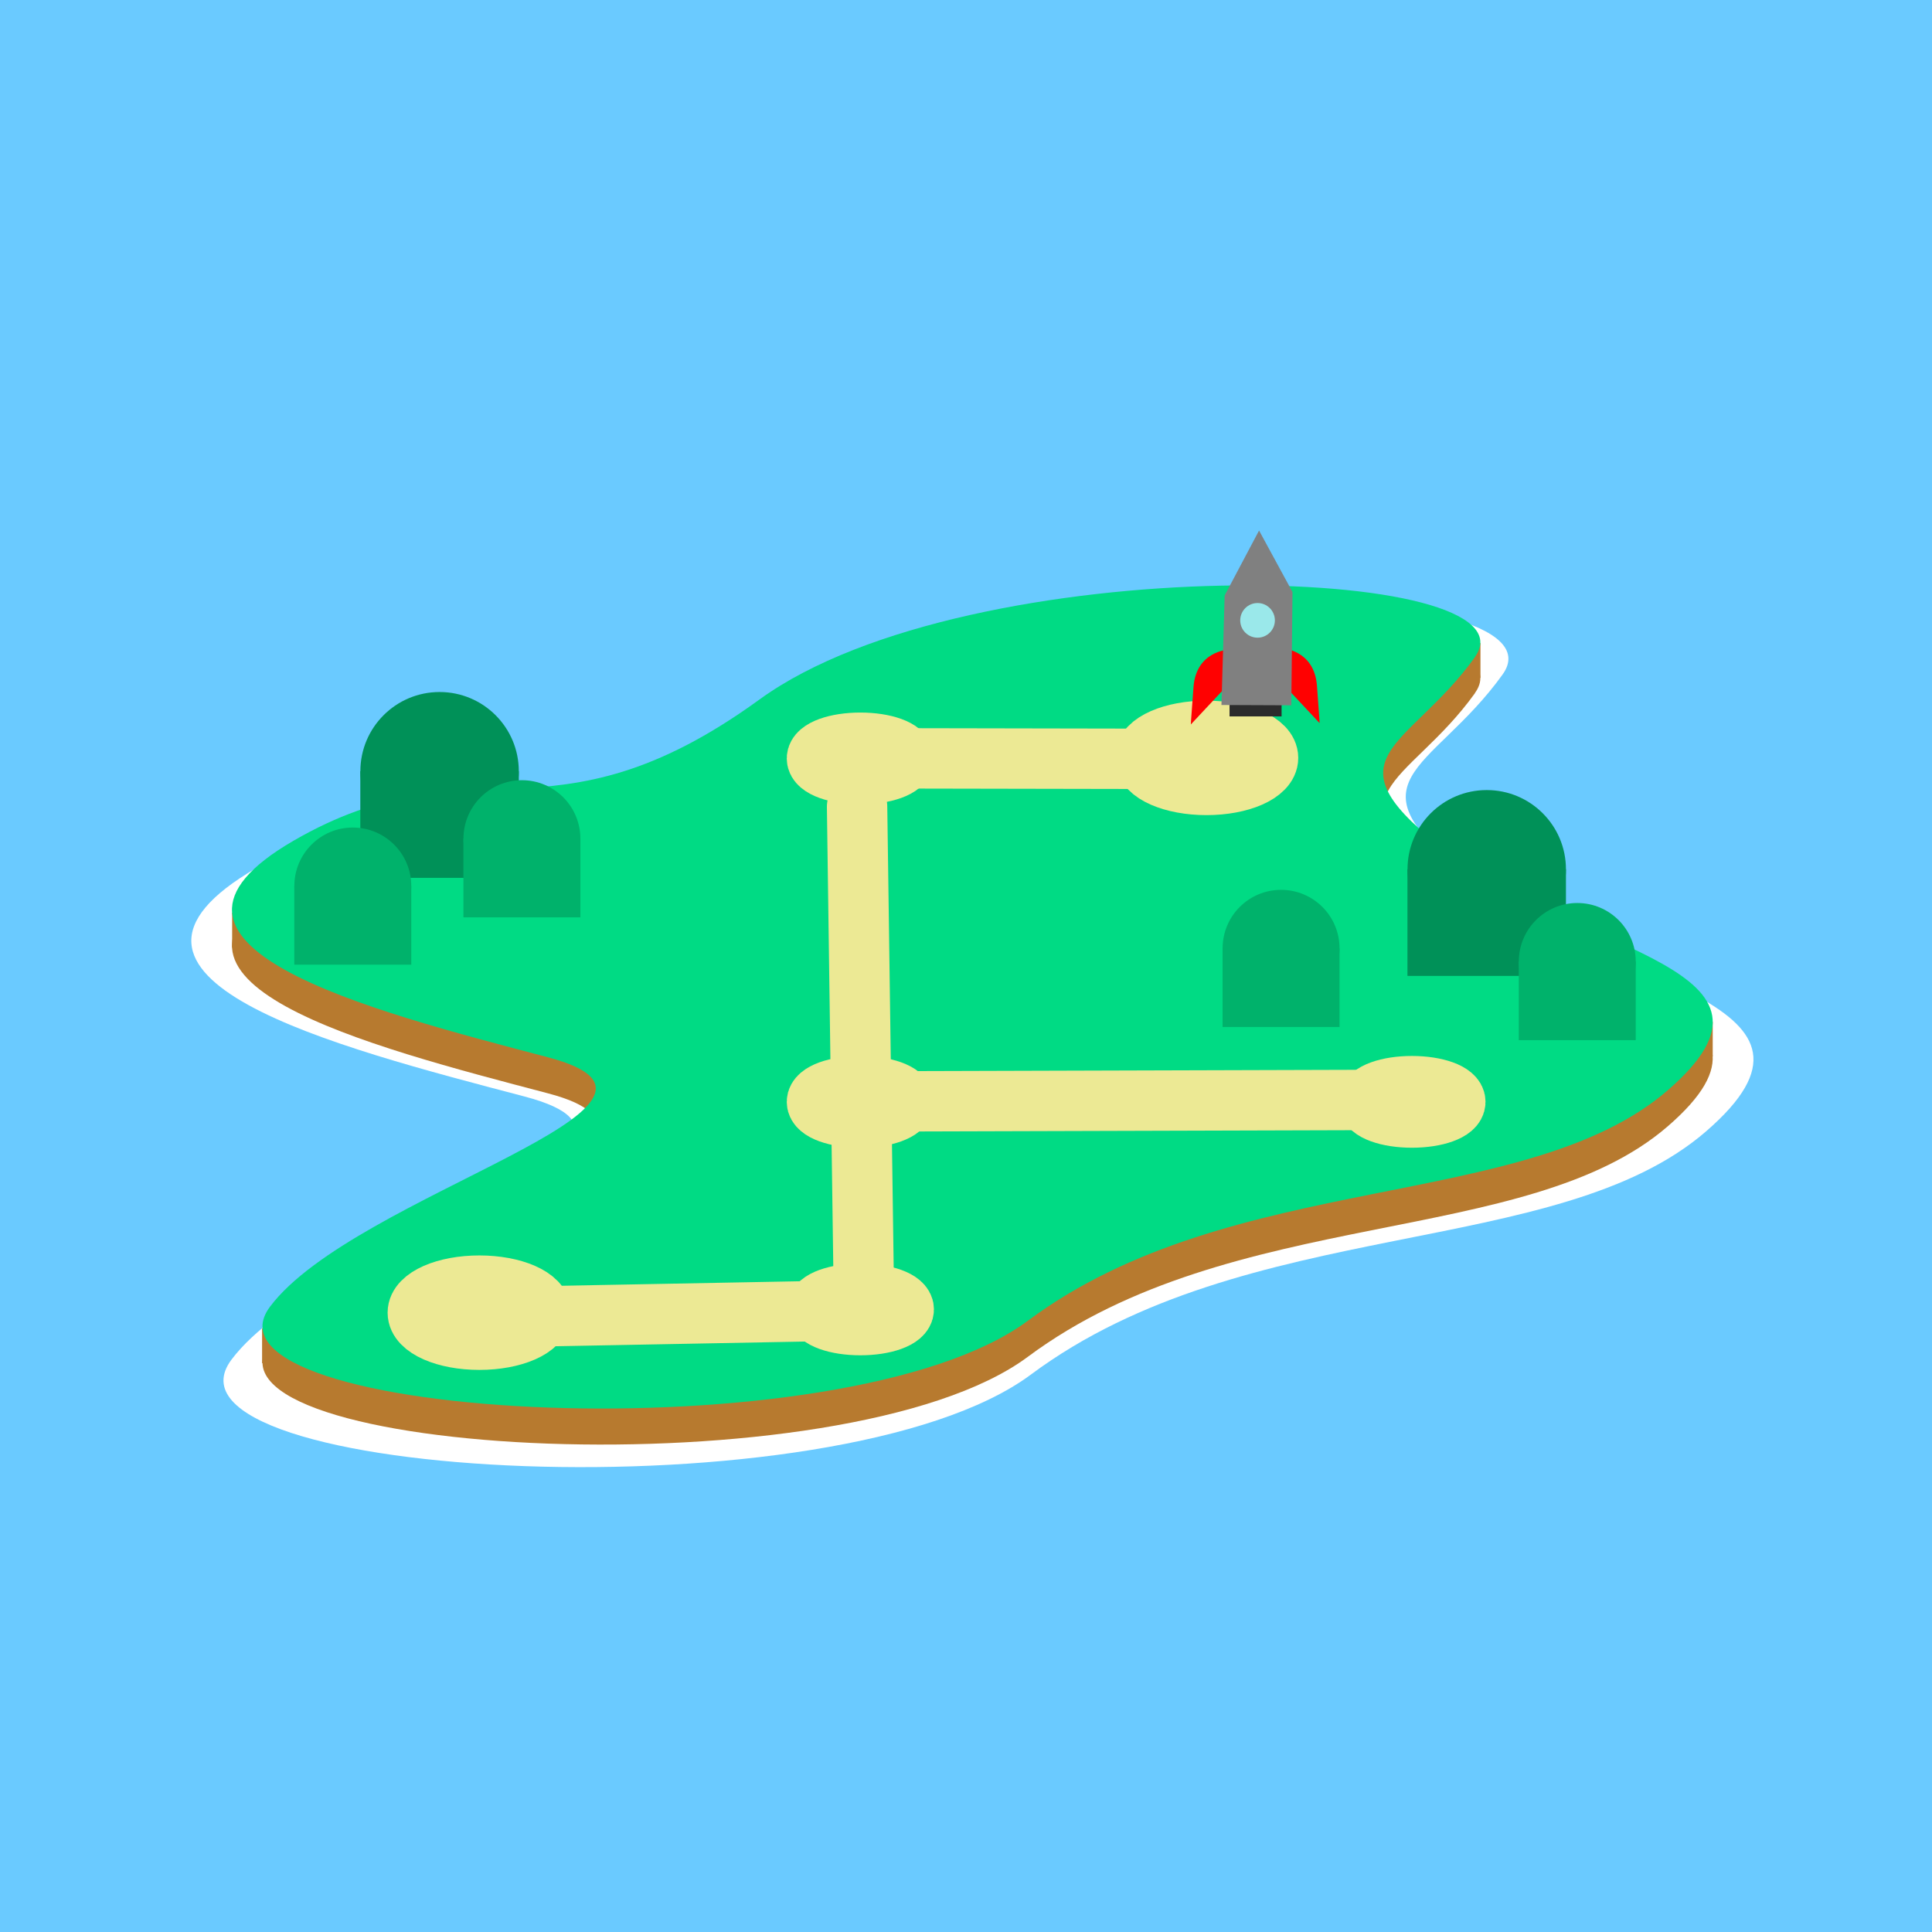 <?xml version="1.0" encoding="UTF-8"?>
<svg width="32" height="32" version="1.1" viewBox="0 0 32 32" xmlns="http://www.w3.org/2000/svg">
 <rect x="-2.148" y="-.633" width="35.438" height="34.5" fill="#6acaff" style="paint-order:stroke fill markers"/>
 <path d="m24.888 11.171c-1.179 1.644-2.714 1.727-0.411 3.454 2.303 1.727 6.25 1.974 3.783 4.112s-7.608 1.37-11.185 4.03c-3.207 2.385-14.733 1.742-13.241-0.247 1.48-1.974 7.978-3.536 4.852-4.359-3.125-0.822-7.592-1.959-4.441-3.783 3.125-1.809 4.458 0.208 8.142-2.467 3.684-2.675 13.68-2.384 12.501-0.74z" fill="#fff" stroke-linejoin="bevel" stroke-miterlimit="8"/>
 <g fill="#b77a2f">
  <rect x="22.922" y="10.651" width="1.599" height=".577" style="paint-order:stroke fill markers"/>
  <path d="m24.43 11.481c-1.118 1.558-2.572 1.637-0.39 3.274s5.925 1.871 3.586 3.898-7.211 1.298-10.602 3.82c-3.04 2.261-13.965 1.651-12.551-0.234 1.403-1.871 7.561-3.352 4.599-4.131-2.962-0.78-7.196-1.857-4.21-3.586 2.962-1.715 4.226 0.197 7.717-2.339 3.492-2.535 12.967-2.26 11.849-0.702z" stroke-linejoin="bevel" stroke-miterlimit="8"/>
  <rect x="4.341" y="22.002" width="1.599" height=".577" style="paint-order:stroke fill markers"/>
  <rect x="3.845" y="15.116" width="1.599" height=".577" style="paint-order:stroke fill markers"/>
  <rect x="26.769" y="16.921" width="1.599" height=".577" style="paint-order:stroke fill markers"/>
 </g>
 <path d="m24.43 10.884c-1.118 1.558-2.572 1.637-0.39 3.274s5.925 1.871 3.586 3.898-7.211 1.298-10.602 3.82c-3.04 2.261-13.965 1.651-12.551-0.234 1.403-1.871 7.561-3.352 4.599-4.131-2.962-0.78-7.196-1.857-4.21-3.586 2.962-1.715 4.226 0.197 7.717-2.339 3.492-2.535 12.967-2.26 11.849-0.702z" fill="#00db84" stroke-linejoin="bevel" stroke-miterlimit="8"/>
 <g fill="none" stroke="#ece994" stroke-linecap="round" stroke-linejoin="bevel" stroke-miterlimit="8">
  <path d="m8.516 21.811 5.778-0.109"/>
  <path d="m14.799 18.242 8.153-0.024"/>
  <path d="m14.493 12.56 5.366 0.01"/>
  <path d="m14.196 13.361 0.109 7.84"/>
 </g>
 <g fill="#ff0404" stroke="#ece994" stroke-linejoin="bevel" stroke-miterlimit="8">
  <ellipse cx="14.25" cy="21.688" rx=".719" ry=".26" style="paint-order:stroke fill markers"/>
  <ellipse cx="23.386" cy="18.25" rx=".719" ry=".26" style="paint-order:stroke fill markers"/>
  <ellipse cx="14.25" cy="18.25" rx=".719" ry=".26" style="paint-order:stroke fill markers"/>
  <ellipse cx="14.25" cy="12.562" rx=".719" ry=".26" style="paint-order:stroke fill markers"/>
 </g>
 <ellipse cx="19.983" cy="12.553" rx="1.02" ry=".448" fill="#009158" stroke="#ece994" stroke-linejoin="bevel" stroke-miterlimit="8" style="paint-order:stroke fill markers"/>
 <g transform="translate(.699 .508)">
  <rect x="19.666" y="10.894" width=".862" height=".464" fill="#2c2c2c" style="paint-order:stroke fill markers"/>
  <path d="m19.644 10.253s-0.53 0.022-0.575 0.619-0.044 0.619-0.044 0.619l0.641-0.685" fill="#ff0101" style="paint-order:stroke fill markers"/>
  <path d="m20.539 10.231s0.53 0.022 0.575 0.619 0.044 0.619 0.044 0.619l-0.641-0.685" fill="#ff0101" style="paint-order:stroke fill markers"/>
  <path d="m19.585 9.355 0.57-1.076 0.554 1.019-0.02 1.876-1.157-0.005z" fill="#808080" style="paint-order:stroke fill markers"/>
  <circle cx="20.13" cy="9.767" r=".287" fill="#9ae8ea" style="paint-order:stroke fill markers"/>
 </g>
 <g fill="#009158">
  <ellipse cx="7.94" cy="21.742" rx="1.02" ry=".448" stroke="#ece994" stroke-linejoin="bevel" stroke-miterlimit="8" style="paint-order:stroke fill markers"/>
  <g transform="translate(0 .219)">
   <circle cx="7.281" cy="12.555" r="1.312" style="paint-order:stroke fill markers"/>
   <rect x="5.968" y="12.555" width="2.625" height="1.766" style="paint-order:stroke fill markers"/>
  </g>
  <g transform="translate(17.344 1.843)">
   <circle cx="7.281" cy="12.555" r="1.312" style="paint-order:stroke fill markers"/>
   <rect x="5.968" y="12.555" width="2.625" height="1.766" style="paint-order:stroke fill markers"/>
  </g>
 </g>
 <g fill="#00b26b" stroke-width="1.355">
  <g transform="matrix(.738 0 0 .738 1.872 3.846)">
   <circle cx="9.177" cy="13.611" r="1.312" style="paint-order:stroke fill markers"/>
   <rect x="7.864" y="13.611" width="2.625" height="1.766" style="paint-order:stroke fill markers"/>
  </g>
  <g transform="matrix(.738 0 0 .738 -.929 4.63)">
   <circle cx="9.177" cy="13.611" r="1.312" style="paint-order:stroke fill markers"/>
   <rect x="7.864" y="13.611" width="2.625" height="1.766" style="paint-order:stroke fill markers"/>
  </g>
  <g transform="matrix(.738 0 0 .738 14.446 5.662)">
   <circle cx="9.177" cy="13.611" r="1.312" style="paint-order:stroke fill markers"/>
   <rect x="7.864" y="13.611" width="2.625" height="1.766" style="paint-order:stroke fill markers"/>
  </g>
  <g transform="matrix(.738 0 0 .738 19.352 5.88)">
   <circle cx="9.177" cy="13.611" r="1.312" style="paint-order:stroke fill markers"/>
   <rect x="7.864" y="13.611" width="2.625" height="1.766" style="paint-order:stroke fill markers"/>
  </g>
 </g>
</svg>
